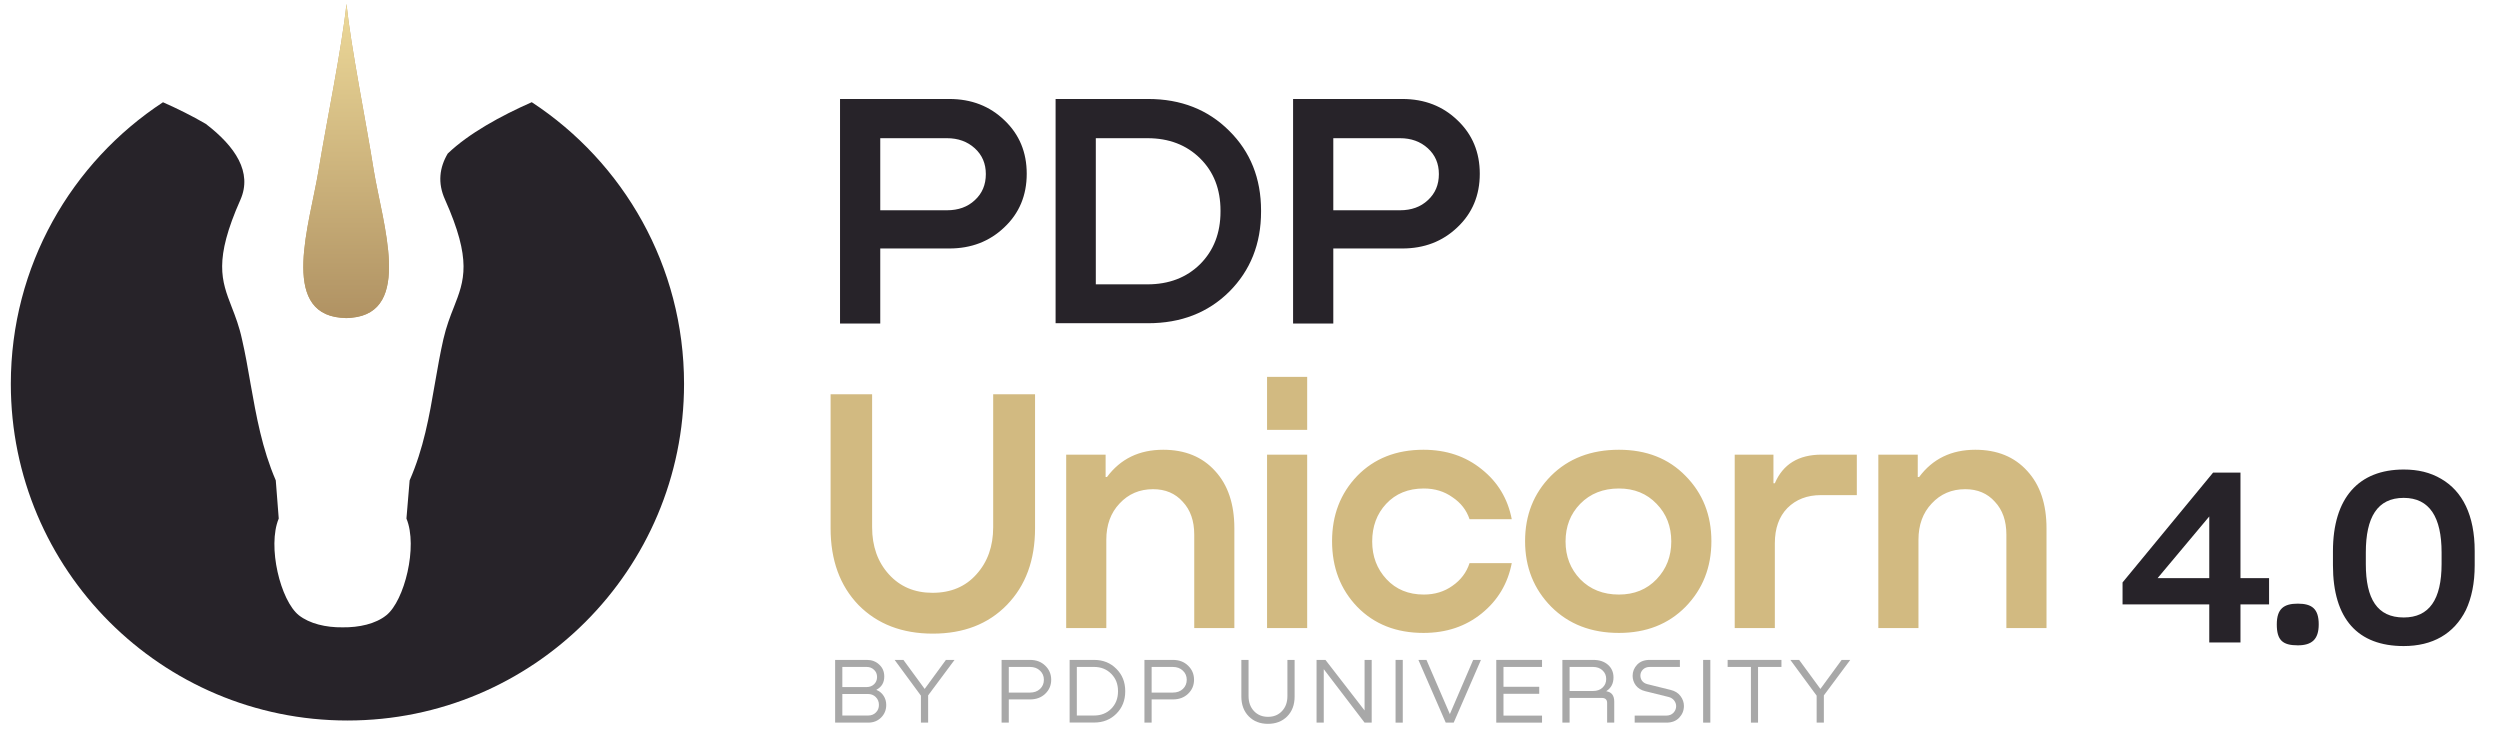 <?xml version="1.0" encoding="UTF-8"?> <svg xmlns="http://www.w3.org/2000/svg" width="194" height="57" viewBox="0 0 194 57" fill="none"><path d="M68.016 53.519V53.541C68.254 53.638 68.438 53.79 68.569 53.998C68.704 54.202 68.772 54.437 68.772 54.703C68.772 55.09 68.639 55.417 68.372 55.684C68.106 55.945 67.772 56.076 67.37 56.076H64.806V51.209H67.276C67.653 51.209 67.971 51.33 68.227 51.572C68.489 51.81 68.619 52.117 68.619 52.495C68.619 52.969 68.418 53.311 68.016 53.519ZM67.254 51.754H65.365V53.316H67.254C67.481 53.316 67.673 53.243 67.828 53.098C67.983 52.948 68.06 52.761 68.06 52.538C68.06 52.311 67.983 52.124 67.828 51.979C67.673 51.829 67.481 51.754 67.254 51.754ZM65.365 55.524H67.37C67.612 55.524 67.811 55.447 67.966 55.291C68.126 55.136 68.205 54.94 68.205 54.703C68.205 54.456 68.123 54.253 67.958 54.093C67.799 53.933 67.595 53.853 67.348 53.853H65.365V55.524Z" fill="#A8A8A8"></path><path d="M73.403 51.209H74.072L72.023 53.962V56.076H71.464V53.984L69.423 51.209H70.105L71.754 53.461L73.403 51.209Z" fill="#A8A8A8"></path><path d="M79.939 51.209C80.418 51.209 80.81 51.359 81.115 51.66C81.42 51.955 81.573 52.318 81.573 52.749C81.573 53.18 81.418 53.543 81.108 53.839C80.803 54.129 80.411 54.275 79.931 54.275H78.282V56.076H77.723V51.209H79.939ZM78.282 53.744H79.924C80.248 53.744 80.51 53.65 80.708 53.461C80.907 53.272 81.006 53.035 81.006 52.749C81.006 52.468 80.907 52.233 80.708 52.045C80.51 51.851 80.248 51.754 79.924 51.754H78.282V53.744Z" fill="#A8A8A8"></path><path d="M83.003 56.069V51.209H84.906C85.599 51.209 86.172 51.439 86.627 51.899C87.088 52.355 87.318 52.931 87.318 53.628V53.65C87.318 54.347 87.088 54.926 86.627 55.386C86.172 55.841 85.599 56.069 84.906 56.069H83.003ZM84.899 51.754H83.562V55.524H84.899C85.436 55.524 85.879 55.35 86.228 55.001C86.582 54.647 86.758 54.197 86.758 53.65V53.628C86.758 53.081 86.582 52.633 86.228 52.284C85.879 51.931 85.436 51.754 84.899 51.754Z" fill="#A8A8A8"></path><path d="M91.023 51.209C91.503 51.209 91.895 51.359 92.2 51.66C92.505 51.955 92.657 52.318 92.657 52.749C92.657 53.18 92.503 53.543 92.193 53.839C91.888 54.129 91.495 54.275 91.016 54.275H89.367V56.076H88.808V51.209H91.023ZM89.367 53.744H91.009C91.333 53.744 91.595 53.65 91.793 53.461C91.992 53.272 92.091 53.035 92.091 52.749C92.091 52.468 91.992 52.233 91.793 52.045C91.595 51.851 91.333 51.754 91.009 51.754H89.367V53.744Z" fill="#A8A8A8"></path><path d="M96.329 54.049V51.209H96.888V54.02C96.888 54.495 97.029 54.882 97.31 55.182C97.591 55.478 97.954 55.626 98.399 55.626C98.845 55.626 99.206 55.478 99.481 55.182C99.762 54.887 99.903 54.5 99.903 54.02V51.209H100.462V54.049C100.462 54.693 100.268 55.209 99.881 55.597C99.499 55.979 99.002 56.17 98.392 56.17C97.782 56.17 97.285 55.977 96.903 55.589C96.52 55.197 96.329 54.684 96.329 54.049Z" fill="#A8A8A8"></path><path d="M105.891 55.132V51.209H106.443V56.076H105.891L102.724 51.928V56.076H102.165V51.209H102.855L105.891 55.132Z" fill="#A8A8A8"></path><path d="M108.296 56.076V51.209H108.855V56.076H108.296Z" fill="#A8A8A8"></path><path d="M112.509 55.415L114.318 51.209H114.921L112.807 56.076H112.189L110.068 51.209H110.693L112.509 55.415Z" fill="#A8A8A8"></path><path d="M119.662 56.076H116.11V51.209H119.662V51.754H116.67V53.294H119.444V53.839H116.67V55.531H119.662V56.076Z" fill="#A8A8A8"></path><path d="M121.801 56.076H121.241V51.209H123.646C124.115 51.209 124.493 51.335 124.779 51.587C125.064 51.839 125.207 52.166 125.207 52.568C125.207 53.037 125.023 53.391 124.655 53.628V53.643C125.062 53.706 125.265 53.974 125.265 54.449V56.076H124.713V54.551C124.713 54.289 124.573 54.158 124.292 54.158H121.801V56.076ZM121.801 51.754V53.621H123.616C123.926 53.621 124.173 53.534 124.357 53.359C124.546 53.185 124.641 52.962 124.641 52.691C124.641 52.42 124.546 52.197 124.357 52.023C124.169 51.844 123.924 51.754 123.624 51.754H121.801Z" fill="#A8A8A8"></path><path d="M127.999 51.209H130.36V51.754H128.028C127.805 51.754 127.626 51.822 127.49 51.957C127.36 52.088 127.294 52.245 127.294 52.429C127.294 52.58 127.34 52.718 127.432 52.844C127.529 52.965 127.665 53.047 127.839 53.091L129.655 53.541C129.984 53.623 130.236 53.783 130.411 54.02C130.585 54.253 130.672 54.507 130.672 54.783C130.672 55.132 130.551 55.434 130.309 55.691C130.067 55.948 129.735 56.076 129.314 56.076H126.851V55.531H129.292C129.529 55.531 129.718 55.459 129.858 55.313C129.999 55.163 130.069 54.991 130.069 54.798C130.069 54.643 130.018 54.497 129.917 54.362C129.815 54.226 129.672 54.134 129.488 54.086L127.665 53.635C127.35 53.558 127.108 53.408 126.938 53.185C126.774 52.962 126.691 52.715 126.691 52.444C126.691 52.115 126.808 51.827 127.04 51.58C127.277 51.333 127.597 51.209 127.999 51.209Z" fill="#A8A8A8"></path><path d="M132.163 56.076V51.209H132.722V56.076H132.163Z" fill="#A8A8A8"></path><path d="M134.064 51.209H138.24V51.754H136.424V56.076H135.872V51.754H134.064V51.209Z" fill="#A8A8A8"></path><path d="M142.912 51.209H143.58L141.532 53.962V56.076H140.972V53.984L138.931 51.209H139.614L141.263 53.461L142.912 51.209Z" fill="#A8A8A8"></path><path d="M64.454 40.993V30.596H67.676V40.912C67.676 42.392 68.109 43.61 68.976 44.567C69.842 45.524 70.97 46.002 72.36 46.002C73.786 46.002 74.923 45.524 75.772 44.567C76.638 43.61 77.071 42.392 77.071 40.912V30.596H80.32V40.993C80.32 43.466 79.589 45.451 78.127 46.95C76.683 48.43 74.77 49.17 72.387 49.17C70.005 49.17 68.082 48.43 66.62 46.95C65.176 45.451 64.454 43.466 64.454 40.993ZM90.263 34.901C91.96 34.901 93.305 35.452 94.297 36.553C95.29 37.636 95.786 39.116 95.786 40.993V48.736H92.673V41.48C92.673 40.416 92.375 39.567 91.779 38.935C91.202 38.286 90.435 37.961 89.478 37.961C88.431 37.961 87.565 38.331 86.879 39.071C86.193 39.793 85.85 40.731 85.85 41.887V48.736H82.736V35.28H85.796V37.013H85.904C86.951 35.605 88.404 34.901 90.263 34.901ZM98.323 29.243H101.437V33.358H98.323V29.243ZM98.323 35.28H101.437V48.736H98.323V35.28ZM117.312 40.289H114.036C113.801 39.585 113.359 39.017 112.709 38.584C112.077 38.132 111.337 37.907 110.489 37.907C109.279 37.907 108.305 38.304 107.565 39.098C106.843 39.874 106.482 40.849 106.482 42.022C106.482 43.177 106.852 44.152 107.592 44.946C108.332 45.74 109.297 46.137 110.489 46.137C111.337 46.137 112.077 45.912 112.709 45.46C113.359 45.009 113.801 44.423 114.036 43.701H117.312C117.005 45.289 116.229 46.589 114.983 47.599C113.738 48.61 112.231 49.115 110.462 49.115C108.35 49.115 106.635 48.439 105.317 47.085C104.018 45.731 103.368 44.035 103.368 41.995C103.368 39.973 104.018 38.286 105.317 36.932C106.635 35.578 108.35 34.901 110.462 34.901C112.231 34.901 113.738 35.407 114.983 36.417C116.229 37.41 117.005 38.701 117.312 40.289ZM125.629 49.115C123.481 49.115 121.731 48.439 120.377 47.085C119.023 45.713 118.346 44.016 118.346 41.995C118.346 39.973 119.014 38.286 120.35 36.932C121.704 35.578 123.463 34.901 125.629 34.901C127.759 34.901 129.483 35.578 130.801 36.932C132.136 38.286 132.804 39.973 132.804 41.995C132.804 44.016 132.136 45.713 130.801 47.085C129.465 48.439 127.741 49.115 125.629 49.115ZM125.629 46.137C126.821 46.137 127.795 45.74 128.553 44.946C129.312 44.152 129.691 43.177 129.691 42.022C129.691 40.849 129.312 39.874 128.553 39.098C127.795 38.304 126.821 37.907 125.629 37.907C124.402 37.907 123.4 38.304 122.624 39.098C121.866 39.874 121.487 40.849 121.487 42.022C121.487 43.177 121.866 44.152 122.624 44.946C123.4 45.74 124.402 46.137 125.629 46.137ZM141.356 35.28H144.09V38.421H141.301C140.236 38.421 139.37 38.755 138.702 39.423C138.052 40.091 137.728 41.002 137.728 42.157V48.736H134.614V35.28H137.619V37.501H137.728C138.359 36.02 139.569 35.28 141.356 35.28ZM153.286 34.901C154.982 34.901 156.327 35.452 157.32 36.553C158.313 37.636 158.809 39.116 158.809 40.993V48.736H155.695V41.48C155.695 40.416 155.398 39.567 154.802 38.935C154.224 38.286 153.457 37.961 152.501 37.961C151.454 37.961 150.587 38.331 149.901 39.071C149.215 39.793 148.873 40.731 148.873 41.887V48.736H145.759V35.28H148.818V37.013H148.927C149.974 35.605 151.427 34.901 153.286 34.901Z" fill="#D2BA81"></path><path d="M176.08 46.899H173.861V49.857H171.439V46.899H164.71V45.198L171.735 36.676H173.861V44.865H176.08V46.899ZM171.439 44.865V40.077L167.428 44.865H171.439ZM178.306 50.078C177.123 50.078 176.679 49.672 176.679 48.452C176.679 47.232 177.234 46.843 178.306 46.843C179.397 46.843 179.933 47.232 179.933 48.452C179.933 49.616 179.397 50.078 178.306 50.078ZM186.527 50.134C182.978 50.134 181.037 48.045 181.037 43.867V42.776C181.037 38.635 183.033 36.435 186.527 36.435C187.636 36.435 188.579 36.657 189.43 37.156C191.094 38.118 192.036 39.985 192.036 42.758V43.867C192.036 45.254 191.796 46.4 191.352 47.343C190.428 49.191 188.764 50.134 186.527 50.134ZM186.527 47.916C188.505 47.916 189.467 46.529 189.467 43.756V42.869C189.467 40.151 188.542 38.635 186.527 38.635C184.475 38.635 183.588 40.151 183.588 42.869V43.775C183.588 46.474 184.475 47.916 186.527 47.916Z" fill="#272329"></path><path d="M73.666 7.681C75.383 7.681 76.813 8.236 77.958 9.346C79.102 10.438 79.674 11.817 79.674 13.482C79.674 15.164 79.094 16.551 77.932 17.643C76.787 18.736 75.365 19.282 73.666 19.282H68.308V25.108H65.186V7.681H73.666ZM68.308 16.317H73.484C74.368 16.317 75.088 16.057 75.643 15.536C76.215 15.016 76.501 14.34 76.501 13.508C76.501 12.693 76.215 12.025 75.643 11.505C75.071 10.985 74.351 10.724 73.484 10.724H68.308V16.317ZM81.914 25.082V7.681H89.093C91.642 7.681 93.74 8.505 95.387 10.152C97.034 11.782 97.858 13.846 97.858 16.343V16.421C97.858 18.918 97.034 20.99 95.387 22.637C93.74 24.267 91.642 25.082 89.093 25.082H81.914ZM89.041 10.724H85.035V22.065H89.041C90.705 22.065 92.067 21.545 93.124 20.504C94.182 19.447 94.711 18.085 94.711 16.421V16.343C94.711 14.678 94.182 13.325 93.124 12.285C92.067 11.245 90.705 10.724 89.041 10.724ZM108.822 7.681C110.539 7.681 111.969 8.236 113.114 9.346C114.258 10.438 114.831 11.817 114.831 13.482C114.831 15.164 114.25 16.551 113.088 17.643C111.943 18.736 110.521 19.282 108.822 19.282H103.464V25.108H100.343V7.681H108.822ZM103.464 16.317H108.64C109.524 16.317 110.244 16.057 110.799 15.536C111.371 15.016 111.657 14.34 111.657 13.508C111.657 12.693 111.371 12.025 110.799 11.505C110.227 10.985 109.507 10.724 108.64 10.724H103.464V16.317Z" fill="#272329"></path><path fill-rule="evenodd" clip-rule="evenodd" d="M12.648 7.935C13.762 8.427 14.9 8.99 15.967 9.612C18.267 11.368 19.595 13.372 18.657 15.5C16.573 20.19 17.185 21.771 17.979 23.822L17.984 23.835C18.267 24.562 18.568 25.343 18.781 26.336C19.035 27.438 19.224 28.524 19.41 29.594C19.418 29.643 19.427 29.692 19.435 29.741C19.896 32.33 20.338 34.813 21.4 37.278L21.63 40.239C20.727 42.403 21.771 46.606 23.187 47.741C24.019 48.397 25.293 48.699 26.585 48.681C27.859 48.699 29.151 48.415 29.983 47.741C31.381 46.624 32.443 42.403 31.54 40.239L31.788 37.278C32.868 34.813 33.31 32.33 33.752 29.741L33.779 29.588C33.965 28.52 34.154 27.435 34.407 26.318C34.637 25.325 34.938 24.545 35.221 23.835C36.035 21.76 36.637 20.2 34.531 15.482C33.947 14.188 34.106 13 34.743 11.918C36.373 10.354 38.877 8.983 41.265 7.93C48.382 12.596 53.082 20.644 53.082 29.79C53.082 44.216 41.387 55.911 26.961 55.911C12.535 55.911 0.84 44.216 0.84 29.79C0.84 20.648 5.536 12.602 12.648 7.935Z" fill="#272329"></path><path fill-rule="evenodd" clip-rule="evenodd" d="M26.886 0.299C26.533 3.713 25.334 9.475 24.723 13.204C24.041 17.344 21.69 24.22 26.439 24.656C26.58 24.656 26.698 24.68 26.815 24.68H26.909C27.027 24.68 27.168 24.68 27.285 24.656C32.035 24.22 29.684 17.344 29.002 13.204C28.414 9.475 27.238 3.713 26.886 0.299Z" fill="#BDA16F"></path><path fill-rule="evenodd" clip-rule="evenodd" d="M26.886 0.299C26.533 3.713 25.334 9.475 24.723 13.204C24.041 17.344 21.69 24.22 26.439 24.656C26.58 24.656 26.698 24.68 26.815 24.68H26.909C27.027 24.68 27.168 24.68 27.285 24.656C32.035 24.22 29.684 17.344 29.002 13.204C28.414 9.475 27.238 3.713 26.886 0.299Z" fill="url(#paint0_linear_12_1724)"></path><defs><linearGradient id="paint0_linear_12_1724" x1="26.874" y1="0.299" x2="26.874" y2="24.679" gradientUnits="userSpaceOnUse"><stop stop-color="#EDD999"></stop><stop offset="1" stop-color="#B09263"></stop></linearGradient></defs></svg> 